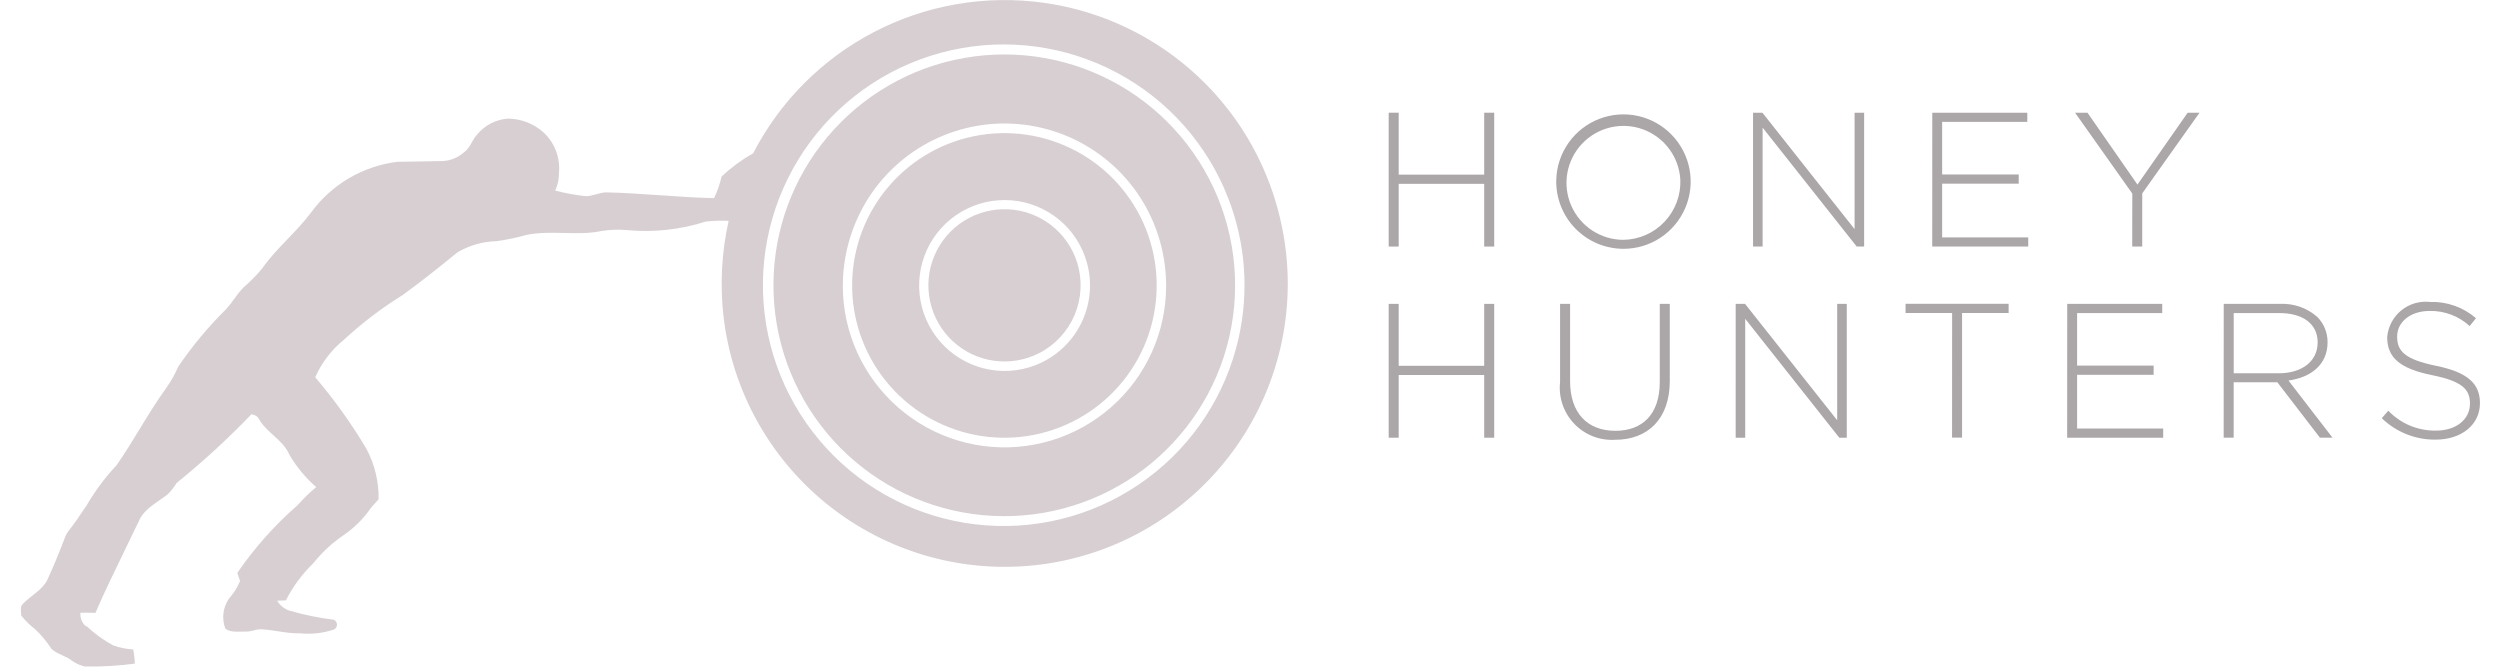 <svg width="120" height="32" viewBox="0 0 120 32" fill="none" xmlns="http://www.w3.org/2000/svg">
    <path d="M66.657 5.41H67.137V8.383H71.242V5.41H71.722V11.834H71.242V8.824H67.137V11.834H66.657V5.41Z" fill="#ABA6A8"/>
    <path d="M74.701 8.622C74.719 7.988 74.925 7.373 75.291 6.855C75.657 6.337 76.168 5.938 76.759 5.709C77.351 5.479 77.997 5.429 78.617 5.565C79.236 5.701 79.802 6.017 80.243 6.473C80.685 6.928 80.982 7.504 81.098 8.128C81.214 8.752 81.143 9.396 80.894 9.98C80.646 10.564 80.231 11.061 79.701 11.411C79.172 11.76 78.551 11.945 77.916 11.943C77.486 11.941 77.06 11.854 76.663 11.685C76.267 11.516 75.909 11.27 75.609 10.96C75.309 10.65 75.075 10.284 74.918 9.883C74.763 9.481 74.688 9.052 74.701 8.622ZM80.656 8.622C80.625 8.088 80.439 7.575 80.12 7.146C79.801 6.717 79.363 6.391 78.861 6.208C78.359 6.025 77.813 5.994 77.293 6.117C76.773 6.241 76.301 6.514 75.934 6.904C75.568 7.293 75.324 7.781 75.232 8.308C75.14 8.835 75.205 9.377 75.418 9.867C75.631 10.357 75.983 10.774 76.43 11.067C76.878 11.359 77.401 11.514 77.936 11.512C78.305 11.505 78.67 11.424 79.007 11.274C79.345 11.124 79.65 10.908 79.903 10.639C80.157 10.369 80.353 10.052 80.483 9.706C80.612 9.36 80.671 8.991 80.656 8.622Z" fill="#ABA6A8"/>
    <path d="M84.147 5.41H84.595L89.02 10.998V5.41H89.478V11.834H89.122L84.605 6.126V11.834H84.147V5.41Z" fill="#ABA6A8"/>
    <path d="M92.75 5.41H97.31V5.851H93.223V8.374H96.898V8.815H93.223V11.394H97.355V11.834H92.747L92.75 5.41Z" fill="#ABA6A8"/>
    <path d="M102.351 9.292L99.603 5.41H100.198L102.598 8.861L105.008 5.41H105.576L102.827 9.282V11.834H102.347L102.351 9.292Z" fill="#ABA6A8"/>
    <path d="M66.657 14.586H67.137V17.559H71.242V14.586H71.722V21.01H71.242V18H67.137V21.01H66.657V14.586Z" fill="#ABA6A8"/>
    <path d="M74.884 18.339V14.586H75.364V18.294C75.364 19.807 76.179 20.679 77.535 20.679C78.836 20.679 79.669 19.89 79.669 18.339V14.586H80.149V18.284C80.149 20.128 79.077 21.11 77.52 21.11C77.156 21.132 76.793 21.073 76.454 20.94C76.115 20.806 75.81 20.6 75.559 20.336C75.308 20.072 75.118 19.757 75.001 19.412C74.884 19.067 74.844 18.701 74.884 18.339Z" fill="#ABA6A8"/>
    <path d="M83.313 14.586H83.762L88.186 20.174V14.586H88.645V21.01H88.287L83.77 15.302V21.01H83.312L83.313 14.586Z" fill="#ABA6A8"/>
    <path d="M93.702 15.024H91.467V14.583H96.414V15.024H94.179V21.006H93.699L93.702 15.024Z" fill="#ABA6A8"/>
    <path d="M99.227 14.586H103.787V15.027H99.701V17.55H103.375V17.991H99.701V20.57H103.833V21.01H99.224L99.227 14.586Z" fill="#ABA6A8"/>
    <path d="M106.739 14.586H109.433C110.094 14.553 110.742 14.78 111.237 15.219C111.553 15.543 111.728 15.978 111.723 16.43C111.723 17.504 110.923 18.118 109.845 18.265L111.961 21.009H111.357L109.313 18.349H107.216V21.009H106.736L106.739 14.586ZM109.379 17.918C110.451 17.918 111.248 17.376 111.248 16.431C111.248 15.569 110.569 15.027 109.408 15.027H107.218V17.918H109.379Z" fill="#ABA6A8"/>
    <path d="M114.326 20.073L114.638 19.715C114.935 20.024 115.292 20.268 115.688 20.433C116.084 20.597 116.509 20.677 116.938 20.669C117.898 20.669 118.559 20.128 118.559 19.376C118.559 18.697 118.202 18.302 116.745 18.009C115.206 17.697 114.585 17.174 114.585 16.182C114.606 15.935 114.676 15.694 114.792 15.474C114.908 15.254 115.066 15.059 115.258 14.902C115.451 14.745 115.673 14.627 115.911 14.557C116.149 14.487 116.4 14.466 116.646 14.494C117.452 14.468 118.237 14.746 118.846 15.274L118.543 15.65C118.022 15.172 117.336 14.912 116.628 14.925C115.684 14.925 115.062 15.467 115.062 16.155C115.062 16.843 115.41 17.247 116.93 17.559C118.414 17.861 119.038 18.394 119.038 19.349C119.038 20.389 118.149 21.102 116.912 21.102C115.948 21.114 115.018 20.744 114.326 20.073Z" fill="#ABA6A8"/>
    <path fill-rule="evenodd" clip-rule="evenodd" d="M57.539 3.701C59.588 5.632 60.986 8.152 61.54 10.912V10.913C61.906 12.71 61.904 14.563 61.534 16.36C61.164 18.157 60.434 19.86 59.388 21.367C58.342 22.875 57.002 24.154 55.448 25.13C53.894 26.105 52.159 26.755 50.347 27.042C48.535 27.328 46.684 27.245 44.905 26.797C43.126 26.348 41.456 25.544 39.996 24.433C38.536 23.323 37.317 21.927 36.41 20.332C35.504 18.737 34.931 16.975 34.724 15.153C34.555 13.632 34.639 12.093 34.975 10.6C34.613 10.585 34.251 10.595 33.89 10.631C32.659 11.027 31.359 11.168 30.072 11.044C29.674 11.008 29.275 11.023 28.881 11.087C28.284 11.213 27.677 11.198 27.069 11.183C26.459 11.168 25.848 11.153 25.246 11.281C24.777 11.414 24.3 11.514 23.817 11.578C23.16 11.594 22.518 11.779 21.954 12.116C21.093 12.817 20.227 13.511 19.327 14.162C18.32 14.787 17.374 15.507 16.504 16.311C15.91 16.794 15.44 17.41 15.131 18.109C16.045 19.18 16.866 20.327 17.585 21.537C17.985 22.283 18.187 23.118 18.173 23.964C18.119 24.032 18.059 24.096 18 24.159L18 24.16L17.999 24.16C17.92 24.244 17.84 24.329 17.773 24.425C17.434 24.906 17.015 25.323 16.532 25.66C15.968 26.038 15.466 26.5 15.042 27.031C14.506 27.55 14.059 28.154 13.721 28.819C13.582 28.821 13.443 28.825 13.305 28.833C13.434 29.056 13.639 29.224 13.883 29.306C14.581 29.512 15.295 29.659 16.018 29.746C16.064 29.766 16.103 29.798 16.131 29.839C16.159 29.88 16.174 29.929 16.176 29.978C16.177 30.028 16.163 30.077 16.137 30.12C16.111 30.162 16.073 30.196 16.028 30.217C15.507 30.391 14.955 30.453 14.408 30.4C14.053 30.411 13.703 30.357 13.353 30.302C13.084 30.261 12.815 30.219 12.543 30.207C12.417 30.201 12.295 30.231 12.172 30.261C12.048 30.292 11.923 30.323 11.793 30.315C11.716 30.312 11.637 30.315 11.557 30.318H11.557H11.557C11.297 30.326 11.03 30.334 10.816 30.175C10.727 29.939 10.696 29.684 10.726 29.434C10.756 29.183 10.846 28.944 10.988 28.735C11.213 28.485 11.394 28.199 11.524 27.889C11.474 27.758 11.432 27.627 11.394 27.495C12.217 26.294 13.19 25.202 14.288 24.245C14.563 23.936 14.86 23.646 15.177 23.38C14.67 22.939 14.238 22.418 13.897 21.839C13.735 21.448 13.429 21.171 13.123 20.893C12.857 20.652 12.591 20.411 12.417 20.094C12.359 19.968 12.23 19.929 12.109 19.892L12.072 19.881C10.944 21.055 9.745 22.157 8.48 23.181C8.363 23.369 8.226 23.546 8.074 23.707C7.943 23.813 7.8 23.911 7.657 24.01C7.247 24.294 6.831 24.582 6.644 25.057C6.419 25.53 6.189 26.003 5.959 26.475C5.485 27.45 5.011 28.424 4.58 29.417C4.523 29.416 4.467 29.415 4.41 29.414C4.227 29.41 4.043 29.405 3.86 29.413C3.849 29.534 3.867 29.655 3.912 29.767C3.957 29.879 4.028 29.98 4.118 30.06C4.132 30.059 4.134 30.06 4.135 30.06C4.135 30.06 4.135 30.06 4.135 30.06L4.135 30.06C4.136 30.059 4.137 30.058 4.151 30.053C4.539 30.418 4.972 30.73 5.44 30.982C5.746 31.093 6.067 31.157 6.392 31.172C6.439 31.396 6.465 31.624 6.472 31.853C5.699 31.958 4.918 32.004 4.138 31.99C4.133 31.988 4.132 31.986 4.132 31.986L4.131 31.986C4.131 31.986 4.131 31.986 4.131 31.986C4.131 31.987 4.128 31.991 4.116 32C3.875 31.953 3.646 31.854 3.448 31.709C3.309 31.6 3.148 31.526 2.988 31.453C2.806 31.369 2.623 31.285 2.472 31.149C2.246 30.797 1.978 30.474 1.672 30.189C1.428 30.003 1.208 29.786 1.019 29.544C1.019 29.495 1.015 29.445 1.01 29.393C1 29.273 0.989 29.152 1.045 29.045C1.193 28.875 1.375 28.732 1.557 28.588C1.873 28.338 2.189 28.088 2.331 27.701C2.612 27.088 2.865 26.463 3.105 25.833C3.15 25.698 3.219 25.573 3.308 25.462C3.592 25.107 3.844 24.727 4.096 24.348L4.126 24.314C4.537 23.599 5.03 22.934 5.594 22.332C5.988 21.77 6.345 21.183 6.703 20.596L6.703 20.596C7.102 19.941 7.502 19.285 7.952 18.663C8.191 18.328 8.395 17.969 8.56 17.593C9.237 16.595 10.012 15.667 10.872 14.821C11.004 14.676 11.118 14.517 11.233 14.359C11.377 14.161 11.52 13.963 11.695 13.791C12.014 13.519 12.308 13.22 12.575 12.897C12.935 12.38 13.372 11.926 13.809 11.471L13.809 11.471C14.205 11.058 14.602 10.645 14.943 10.185C15.43 9.522 16.047 8.966 16.757 8.55C17.467 8.135 18.254 7.868 19.07 7.768C19.801 7.753 20.533 7.74 21.265 7.73C21.645 7.708 22.006 7.554 22.286 7.297C22.454 7.181 22.549 7.009 22.645 6.837C22.716 6.708 22.788 6.579 22.891 6.472C23.074 6.245 23.302 6.058 23.561 5.924C23.82 5.79 24.105 5.711 24.396 5.693C25.022 5.702 25.625 5.938 26.091 6.357C26.355 6.603 26.56 6.906 26.688 7.244C26.816 7.582 26.865 7.944 26.83 8.304C26.834 8.595 26.773 8.884 26.649 9.149C27.136 9.274 27.631 9.364 28.131 9.417C28.295 9.414 28.453 9.37 28.611 9.326C28.783 9.277 28.955 9.229 29.135 9.234C29.98 9.254 30.824 9.313 31.667 9.371C32.536 9.431 33.405 9.491 34.276 9.509C34.434 9.177 34.556 8.828 34.638 8.469C35.096 8.04 35.603 7.667 36.151 7.36C37.441 4.858 39.477 2.819 41.977 1.524C44.477 0.229 47.317 -0.256 50.105 0.134C52.893 0.524 55.491 1.77 57.539 3.701ZM53.619 3.494C56.064 4.799 57.958 6.938 58.958 9.522C59.785 11.658 59.958 13.993 59.454 16.227C58.846 18.93 57.286 21.325 55.06 22.975C52.834 24.625 50.09 25.421 47.327 25.217C44.563 25.013 41.965 23.823 40.006 21.864C38.046 19.904 36.856 17.307 36.652 14.543C36.447 11.78 37.242 9.035 38.892 6.809C40.542 4.583 42.937 3.024 45.64 2.415C48.343 1.807 51.175 2.19 53.619 3.494ZM54.087 23.086C56.291 21.706 57.939 19.595 58.743 17.122V17.124C59.56 14.606 59.451 11.88 58.435 9.435C57.436 7.035 55.624 5.063 53.317 3.863C51.011 2.664 48.355 2.314 45.817 2.875C43.278 3.435 41.017 4.871 39.43 6.93C37.842 8.989 37.03 11.541 37.134 14.139C37.238 16.736 38.252 19.215 39.999 21.14C41.746 23.066 44.114 24.316 46.69 24.672C49.266 25.027 51.884 24.466 54.087 23.086ZM55.793 12.042C55.473 10.565 54.73 9.214 53.652 8.154C52.575 7.094 51.212 6.373 49.73 6.078C48.248 5.782 46.712 5.927 45.311 6.493C43.91 7.06 42.705 8.023 41.845 9.266C41.024 10.456 40.547 11.849 40.466 13.293C40.406 14.399 40.584 15.505 40.986 16.537C41.389 17.569 42.009 18.502 42.803 19.275C43.596 20.047 44.547 20.641 45.589 21.016C46.631 21.391 47.742 21.538 48.846 21.448C49.95 21.358 51.022 21.033 51.99 20.494C52.958 19.955 53.799 19.215 54.457 18.324C55.115 17.433 55.575 16.411 55.805 15.328C56.035 14.244 56.031 13.124 55.793 12.042ZM55.022 16.362C54.398 17.96 53.232 19.287 51.728 20.112C50.224 20.936 48.478 21.206 46.795 20.873C45.113 20.541 43.6 19.627 42.523 18.292C41.446 16.958 40.873 15.287 40.903 13.572C40.933 11.857 41.565 10.207 42.689 8.911C43.812 7.615 45.356 6.756 47.049 6.483C48.742 6.21 50.478 6.541 51.952 7.418C53.425 8.295 54.544 9.662 55.112 11.281C55.686 12.932 55.655 14.733 55.022 16.362ZM50.837 10.545C51.485 11.082 51.952 11.806 52.175 12.618C52.429 13.547 52.348 14.536 51.947 15.412C51.545 16.287 50.85 16.994 49.98 17.409C49.22 17.77 48.367 17.889 47.536 17.748C46.706 17.608 45.94 17.215 45.34 16.624C44.741 16.033 44.338 15.272 44.186 14.444C44.034 13.616 44.141 12.761 44.491 11.995C44.842 11.23 45.42 10.591 46.146 10.165C46.872 9.74 47.712 9.548 48.551 9.616C49.39 9.684 50.188 10.008 50.837 10.545ZM47.712 17.316C48.454 17.419 49.21 17.292 49.877 16.952C50.645 16.559 51.249 15.907 51.584 15.112C51.918 14.316 51.961 13.429 51.704 12.605C51.48 11.89 51.042 11.261 50.45 10.804C49.857 10.346 49.138 10.082 48.389 10.046C47.641 10.011 46.9 10.206 46.267 10.606C45.633 11.005 45.138 11.59 44.848 12.281C44.557 12.971 44.486 13.734 44.644 14.466C44.802 15.198 45.181 15.864 45.73 16.374C46.278 16.884 46.97 17.213 47.712 17.316Z" fill="#D7CFD2"/>
</svg>
